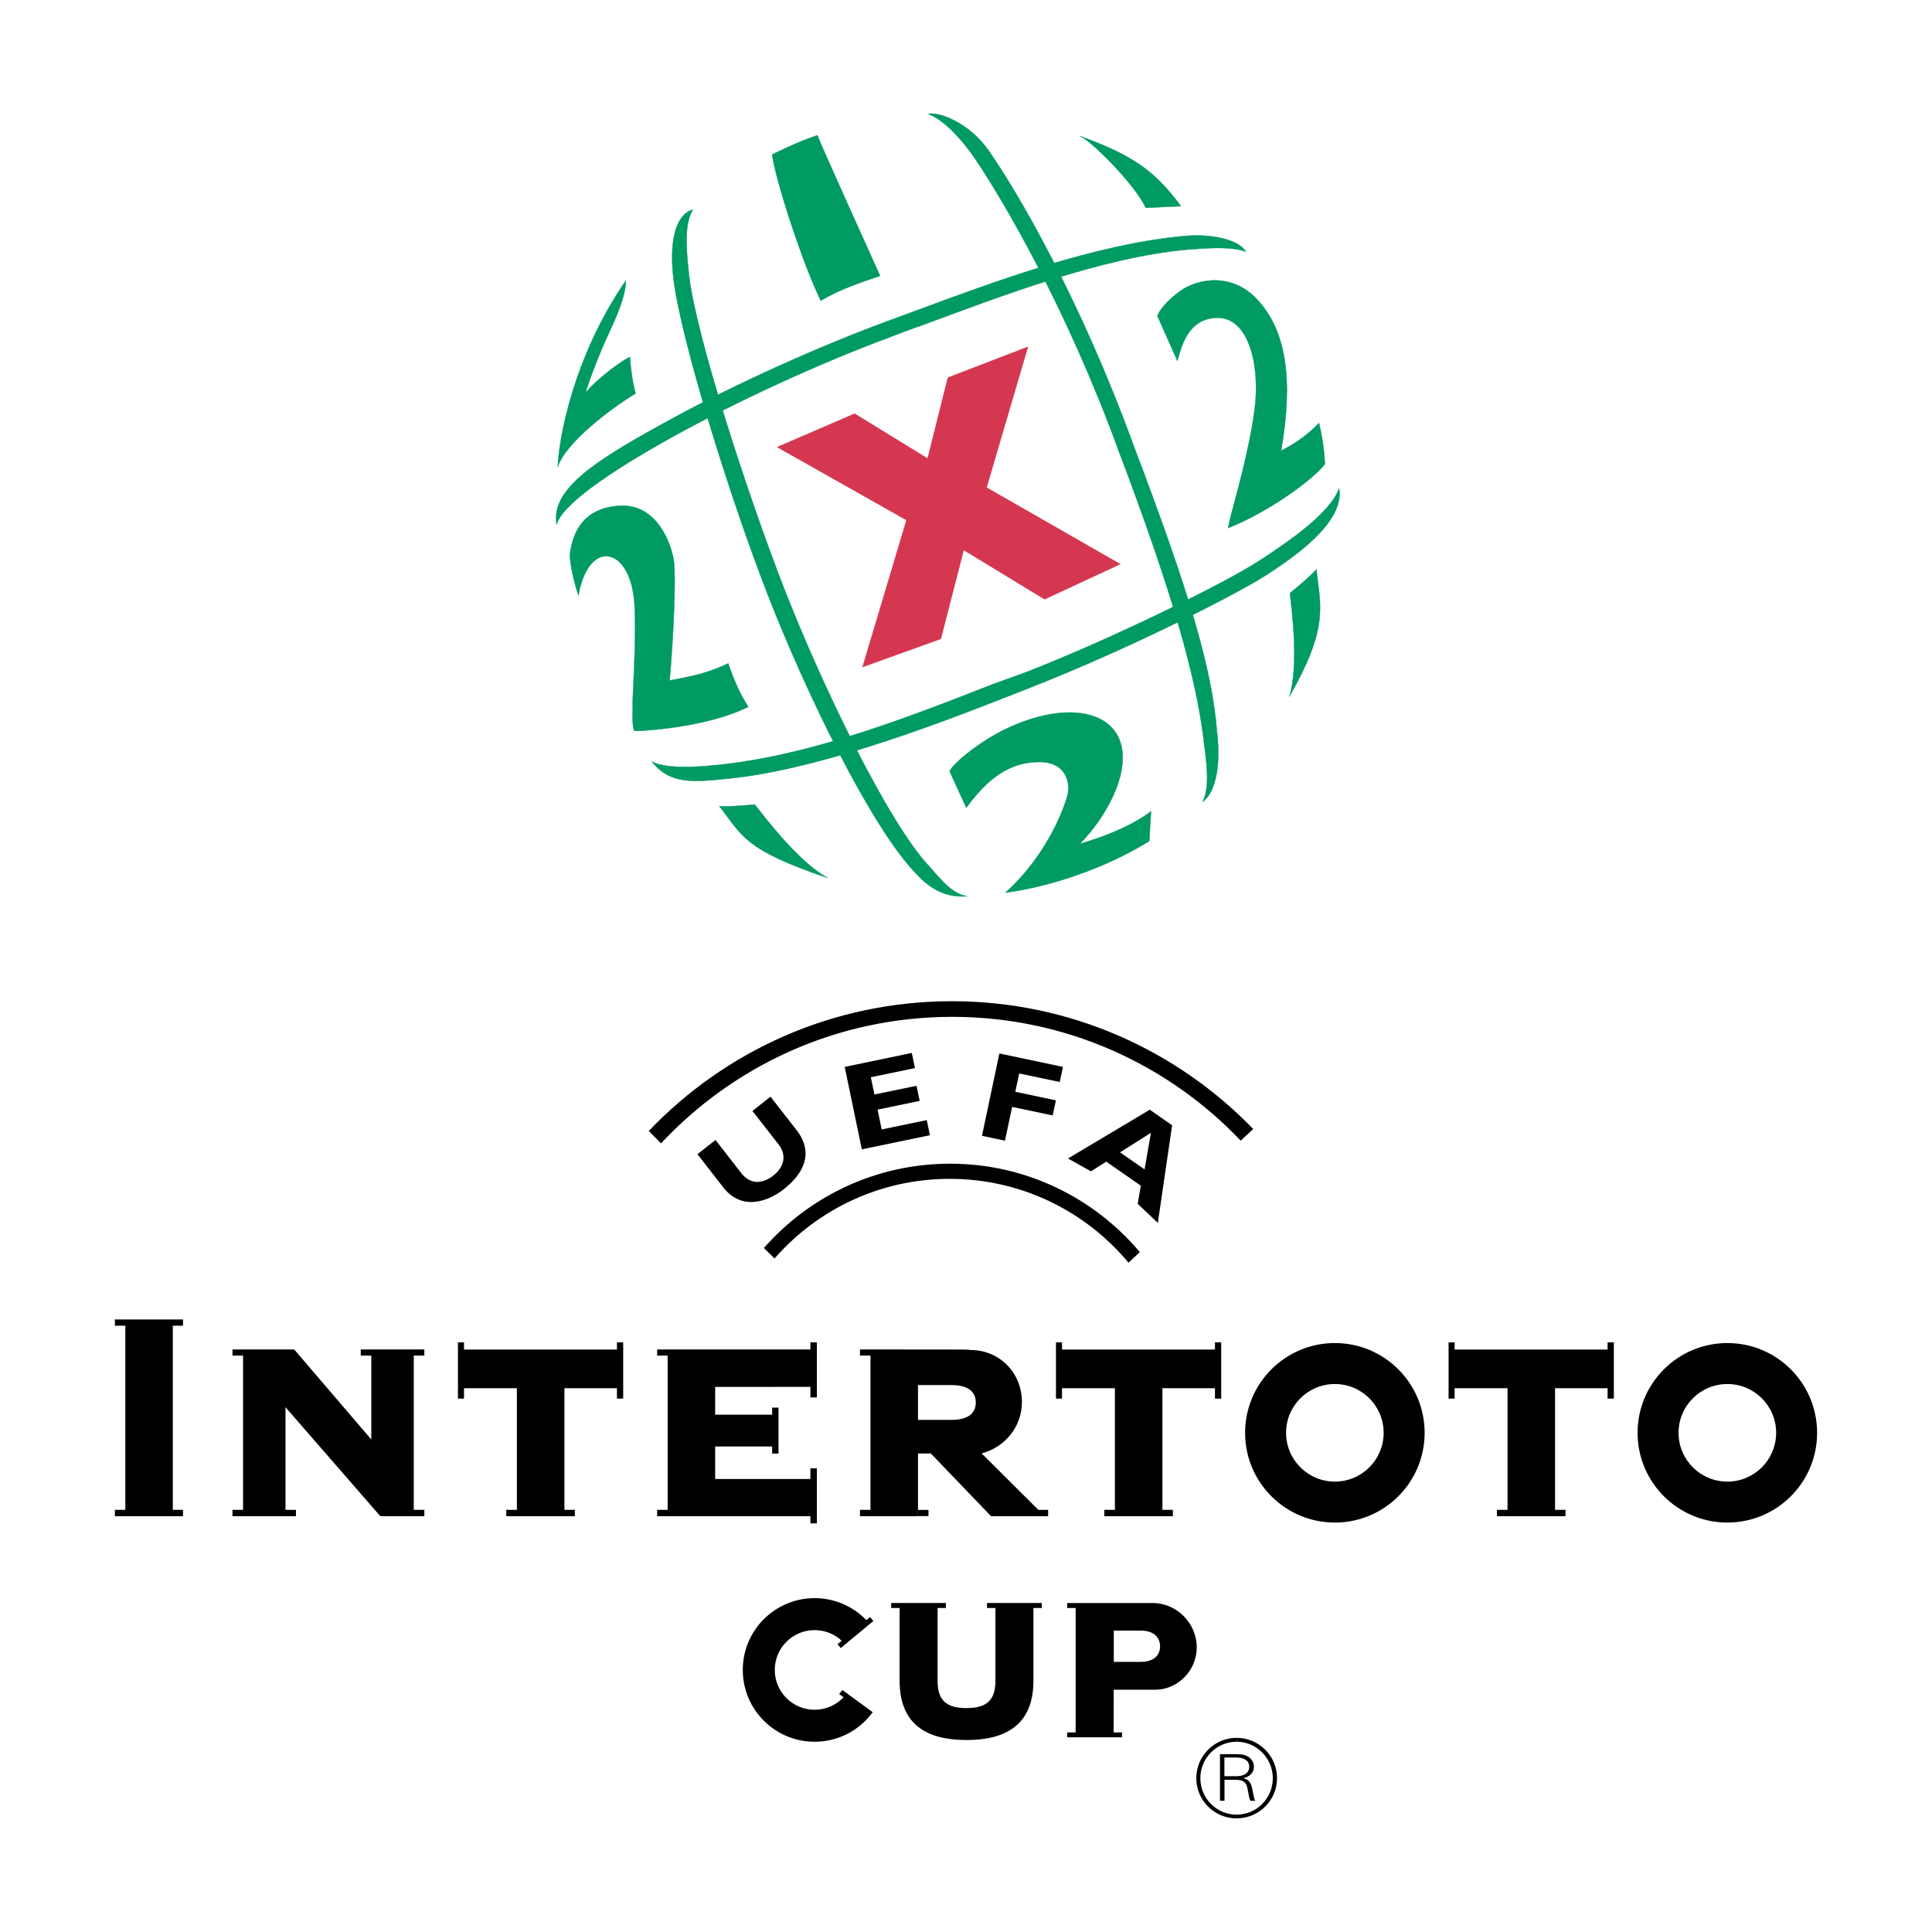 <?xml version="1.0" encoding="utf-8"?>
<!-- Generator: Adobe Illustrator 13.0.0, SVG Export Plug-In . SVG Version: 6.00 Build 14948)  -->
<!DOCTYPE svg PUBLIC "-//W3C//DTD SVG 1.0//EN" "http://www.w3.org/TR/2001/REC-SVG-20010904/DTD/svg10.dtd">
<svg version="1.0" id="Layer_1" xmlns="http://www.w3.org/2000/svg" xmlns:xlink="http://www.w3.org/1999/xlink" x="0px" y="0px"
	 width="192.756px" height="192.756px" viewBox="0 0 192.756 192.756" enable-background="new 0 0 192.756 192.756"
	 xml:space="preserve">
<g>
	<polygon fill-rule="evenodd" clip-rule="evenodd" fill="#FFFFFF" points="0,0 192.756,0 192.756,192.756 0,192.756 0,0 	"/>
	<path fill-rule="evenodd" clip-rule="evenodd" d="M77.277,125.557c4.252-4.867,10.508-7.943,17.479-7.943
		c7.17,0,13.578,3.254,17.835,8.363l1.128-1.053c-4.539-5.393-11.331-8.822-18.929-8.822c-7.401,0-14.042,3.254-18.575,8.41
		L77.277,125.557L77.277,125.557z"/>
	<polygon fill-rule="evenodd" clip-rule="evenodd" points="92.777,113.26 85.984,114.67 84.277,106.445 90.971,105.053 
		91.285,106.562 86.884,107.477 87.242,109.197 91.442,108.33 91.756,109.836 87.556,110.707 87.966,112.686 92.463,111.752 
		92.777,113.26 	"/>
	<polygon fill-rule="evenodd" clip-rule="evenodd" points="105.731,107.951 101.685,107.098 101.297,108.928 105.347,109.781 
		105.027,111.289 100.98,110.436 100.267,113.805 97.973,113.322 99.707,105.105 106.051,106.445 105.731,107.951 	"/>
	<path fill-rule="evenodd" clip-rule="evenodd" d="M115.518,122.008l-2.009-1.902l0.313-1.805l-3.453-2.404l-1.526,0.967
		l-2.289-1.281l8.159-4.867l2.229,1.553L115.518,122.008L115.518,122.008L115.518,122.008z M114.828,113.023l-3.083,1.947
		l2.448,1.703L114.828,113.023L114.828,113.023z"/>
	<path fill-rule="evenodd" clip-rule="evenodd" d="M78.207,118.641c-1.508,1.195-4.06,2.172-5.927-0.025l-2.696-3.461l1.803-1.418
		l2.645,3.4c0.957,1.121,2.154,0.906,3.111,0.156c0.954-0.75,1.445-1.871,0.576-3.064l-2.649-3.391l1.803-1.424l2.694,3.459
		C81.176,115.082,80.182,117.074,78.207,118.641L78.207,118.641z"/>
	<path fill-rule="evenodd" clip-rule="evenodd" d="M123.787,113.805c-7.236-7.609-17.459-12.355-28.788-12.355
		c-11.466,0-21.794,4.859-29.048,12.625l-1.22-1.24c7.613-7.977,18.345-12.943,30.241-12.943c11.797,0,22.454,4.887,30.059,12.746
		L123.787,113.805L123.787,113.805z"/>
	
		<path fill-rule="evenodd" clip-rule="evenodd" fill="#009A63" stroke="#009A63" stroke-width="0.035" stroke-miterlimit="2.613" d="
		M75.305,80.271c0,0-2.579,0.255-3.538,0.156c2.331,2.997,2.468,4.341,10.815,7.166C79.682,86.016,76.348,81.583,75.305,80.271
		L75.305,80.271z"/>
	
		<path fill-rule="evenodd" clip-rule="evenodd" fill="#009A63" stroke="#009A63" stroke-width="0.035" stroke-miterlimit="2.613" d="
		M81.544,13.502c0.79,1.93,6.255,14.004,6.255,14.004s0.014,0.017,0.009,0.019c-1.898,0.633-4.082,1.37-5.919,2.47
		c-1.756-3.553-4.543-12.077-4.85-14.576C77.039,15.419,79.429,14.195,81.544,13.502L81.544,13.502z"/>
	
		<path fill-rule="evenodd" clip-rule="evenodd" fill="#009A63" stroke="#009A63" stroke-width="0.035" stroke-miterlimit="2.613" d="
		M55.542,52.353c0.753-3.69,18.968-13.448,33.45-18.792c-0.005,0,2.646-0.978,2.646-0.978c8.255-3.052,18.235-6.912,26.923-7.694
		c2.289-0.165,4.299-0.302,5.736,0.223c-0.655-1.196-3.405-1.819-6.167-1.562c-8.913,0.829-18.699,4.467-27.04,7.554l-2.647,0.976
		c-6.842,2.526-14.964,6.195-21.19,9.579C59.46,45.889,54.897,48.758,55.542,52.353L55.542,52.353z"/>
	
		<path fill-rule="evenodd" clip-rule="evenodd" fill="#009A63" stroke="#009A63" stroke-width="0.035" stroke-miterlimit="2.613" d="
		M96.488,89.422c-1.545-0.258-2.596-1.676-3.773-2.979c-4.042-4.276-10.666-17.911-14.503-27.786
		c-3.82-9.821-8.748-25.184-9.449-31.051c-0.43-3.608-0.354-5.458,0.362-6.685c-1.575,0.424-2.409,2.849-1.931,6.874
		c0.714,5.976,5.512,21.525,9.364,31.432c3.894,10.014,10.399,23.369,14.83,27.921l-0.017-0.017l0.039,0.043
		C92.715,88.599,94.259,89.581,96.488,89.422L96.488,89.422z"/>
	
		<path fill-rule="evenodd" clip-rule="evenodd" fill="#009A63" stroke="#009A63" stroke-width="0.035" stroke-miterlimit="2.613" d="
		M92.607,11.376c1.261,0.422,3.083,2.109,4.717,4.523c2.746,4.057,9.109,14.842,14.312,29.156
		c5.566,14.659,7.596,22.465,8.38,28.165v0.018l0.003,0.018c0.341,2.724,0.748,5.177-0.035,6.747
		c1.436-1.029,1.804-4.039,1.426-7.061l0.005,0.035c-0.502-6.215-2.674-13.667-8.297-28.472
		c-5.255-14.451-11.476-25.172-14.464-29.458C96.658,12.184,93.604,11.115,92.607,11.376L92.607,11.376z"/>
	
		<path fill-rule="evenodd" clip-rule="evenodd" fill="#009A63" stroke="#009A63" stroke-width="0.035" stroke-miterlimit="2.613" d="
		M65.021,75.961c1.637,0.982,6.416,0.445,9.099,0.036c7.598-1.156,15.455-3.99,24.896-7.719l3.424-1.238
		c9.231-3.62,19.972-9.009,23.023-10.983c3.204-2.074,7.223-4.842,8.137-7.324c0.594,3.397-4.602,6.917-7.278,8.647
		c-3.108,2.011-13.982,7.475-23.306,11.13l-2.251,0.887c-8.616,3.404-19.694,7.464-28.18,8.293
		c-3.233,0.316-5.716,0.654-7.544-1.712L65.021,75.961L65.021,75.961z"/>
	
		<path fill-rule="evenodd" clip-rule="evenodd" fill="#009A63" stroke="#009A63" stroke-width="0.035" stroke-miterlimit="2.613" d="
		M62.848,35.613c0.042,0.877,0.262,2.634,0.569,3.641c-2.633,1.58-7.106,5.058-7.765,7.341c0.076-2.733,1.55-11.026,6.8-18.617
		c-0.061,2.107-1.565,4.857-2.311,6.611c-0.746,1.756-1.539,3.876-1.71,4.577C59.965,37.412,62.188,35.919,62.848,35.613
		L62.848,35.613z"/>
	
		<path fill-rule="evenodd" clip-rule="evenodd" fill="#009A63" stroke="#009A63" stroke-width="0.035" stroke-miterlimit="2.613" d="
		M63.826,72.924c3.842-0.251,7.926-0.972,10.824-2.4c-0.674-1.067-1.333-2.383-1.992-4.328c-2.061,0.937-3.201,1.198-5.849,1.696
		c0.424-4.827,0.614-10.134,0.439-11.773c-0.176-1.637-1.599-5.841-5.353-5.66c-3.604,0.172-4.811,2.56-5.046,5.017
		c0.059,0.701,0.28,2.208,0.864,3.934c0.294-1.815,1.2-3.92,2.779-3.92c1.234,0,2.59,1.528,2.807,4.74
		c0.233,3.452-0.233,9.476-0.174,10.294c0,0.893-0.059,1.814,0.146,2.385C63.49,72.909,63.738,72.924,63.826,72.924L63.826,72.924z"
		/>
	
		<polygon fill-rule="evenodd" clip-rule="evenodd" fill="#D53650" stroke="#D53650" stroke-width="0.035" stroke-miterlimit="2.613" points="
		77.544,44.607 85.265,41.273 92.551,45.748 94.568,37.677 102.553,34.604 98.429,48.645 111.765,56.28 104.218,59.789 
		96.147,54.875 93.866,63.739 86.058,66.547 90.441,51.89 77.544,44.607 	"/>
	
		<path fill-rule="evenodd" clip-rule="evenodd" fill="#009A63" stroke="#009A63" stroke-width="0.035" stroke-miterlimit="2.613" d="
		M94.741,76.946l1.668,3.641c2.107-2.896,4.298-4.563,7.284-4.563c2.726,0,3.116,2.136,2.807,3.333
		c-0.251,0.976-1.887,5.837-6.186,9.698c0,0,7.137-0.73,14.348-5.133l0.174-2.984c-1.725,1.375-4.74,2.591-7.104,3.248
		c2.541-2.544,5.086-7.021,4.033-10.179c-1.053-3.161-5.615-3.951-11.143-1.405C97.901,73.832,95.092,76.157,94.741,76.946
		L94.741,76.946z"/>
	
		<path fill-rule="evenodd" clip-rule="evenodd" fill="#009A63" stroke="#009A63" stroke-width="0.035" stroke-miterlimit="2.613" d="
		M128.701,59.177c0,0,2.017-1.626,2.632-2.372c0.437,3.773,1.215,5.851-2.693,12.698C129.609,66.342,128.875,60.842,128.701,59.177
		L128.701,59.177z"/>
	
		<path fill-rule="evenodd" clip-rule="evenodd" fill="#009A63" stroke="#009A63" stroke-width="0.035" stroke-miterlimit="2.613" d="
		M115.48,31.533l1.99,4.475c0.348-1.184,0.959-4.313,4.035-4.298c3.13,0.01,4.21,4.826,3.682,9.037
		c-0.524,4.213-2.146,9.72-2.387,10.708c-0.156,0.613-0.174,0.798-0.271,1.228c4.183-1.667,8.51-4.886,9.653-6.375
		c0,0-0.06-2.021-0.587-4.098c-1.069,1.085-1.986,1.819-3.76,2.754c-0.155,0.012-0.014-0.003-0.014-0.003
		c1.228-7.11,0.483-11.847-2.237-14.918c-2.72-3.072-6.274-2.104-7.767-1.052C116.33,30.041,115.566,31.125,115.48,31.533
		L115.48,31.533z"/>
	
		<path fill-rule="evenodd" clip-rule="evenodd" fill="#009A63" stroke="#009A63" stroke-width="0.035" stroke-miterlimit="2.613" d="
		M107.731,13.565c5.107,1.887,7.369,3.311,10.087,6.998l-3.51,0.175C113.345,18.544,108.958,14.09,107.731,13.565L107.731,13.565z"
		/>
	<path fill-rule="evenodd" clip-rule="evenodd" d="M133.181,133.996c4.945,0,8.954,4.01,8.954,8.957
		c0,4.945-4.009,8.953-8.954,8.953c-4.948,0-8.957-4.008-8.957-8.953C124.224,138.006,128.232,133.996,133.181,133.996
		L133.181,133.996L133.181,133.996z M128.312,142.953c0,2.689,2.178,4.867,4.869,4.867c2.687,0,4.866-2.178,4.866-4.867
		s-2.18-4.869-4.866-4.869C130.489,138.084,128.312,140.264,128.312,142.953L128.312,142.953z"/>
	<polygon fill-rule="evenodd" clip-rule="evenodd" points="37.945,151.27 28.483,140.396 28.483,150.637 29.528,150.637 
		29.528,151.27 23.194,151.27 23.194,150.637 24.25,150.637 24.25,135.248 23.194,135.248 23.194,134.635 29.352,134.635 
		37.045,143.619 37.045,135.248 35.992,135.248 35.992,134.635 42.336,134.635 42.336,135.248 41.282,135.248 41.282,150.637 
		42.336,150.637 42.336,151.27 37.945,151.27 	"/>
	<path fill-rule="evenodd" clip-rule="evenodd" d="M172.339,133.996c4.945,0,8.954,4.01,8.954,8.957
		c0,4.945-4.009,8.953-8.954,8.953c-4.946,0-8.957-4.008-8.957-8.953C163.382,138.006,167.393,133.996,172.339,133.996
		L172.339,133.996L172.339,133.996z M167.469,142.953c0,2.689,2.181,4.867,4.87,4.867c2.687,0,4.867-2.178,4.867-4.867
		s-2.181-4.869-4.867-4.869C169.649,138.084,167.469,140.264,167.469,142.953L167.469,142.953z"/>
	<polygon fill-rule="evenodd" clip-rule="evenodd" points="57.353,150.637 57.353,151.27 50.513,151.27 50.513,150.637 
		51.57,150.637 51.57,138.502 46.293,138.502 46.293,139.541 45.69,139.541 45.69,133.928 46.293,133.928 46.293,134.645 
		61.553,134.645 61.553,133.928 62.176,133.928 62.176,139.541 61.553,139.541 61.553,138.502 56.311,138.502 56.311,150.637 
		57.353,150.637 	"/>
	<polygon fill-rule="evenodd" clip-rule="evenodd" points="65.563,151.27 65.563,150.637 66.61,150.637 66.61,135.248 
		66.61,135.258 66.61,135.248 65.563,135.248 65.563,134.635 80.854,134.635 80.854,133.928 81.5,133.928 81.5,139.42 
		80.854,139.42 80.854,138.369 71.351,138.373 71.351,141.143 77.037,141.143 77.037,140.439 77.672,140.439 77.672,145.023 
		77.037,145.023 77.037,144.316 71.351,144.316 71.351,147.561 80.854,147.561 80.854,146.496 81.5,146.496 81.5,151.986 
		80.854,151.986 80.854,151.27 65.563,151.27 65.571,151.27 65.563,151.27 	"/>
	<path fill-rule="evenodd" clip-rule="evenodd" d="M96.66,134.691c0.047,0,0.096-0.002,0.143-0.002c2.944,0,5.154,2.27,5.154,5.211
		c0,2.473-1.736,4.51-4.019,5.107l5.655,5.629h0.977v0.633h-5.696l-6.006-6.256h-1.28v6.256h-5.79v-0.633h1.05v-15.389h-1.05v-0.613
		l10.122,0.01c0.275,0,0.545,0.008,0.803,0.018L96.66,134.691L96.66,134.691z"/>
	<path fill-rule="evenodd" clip-rule="evenodd" fill="#FFFFFF" d="M91.587,141.662h3.336c1.864,0,2.431-0.824,2.431-1.736
		c0-0.918-0.567-1.738-2.431-1.738h-3.336V141.662L91.587,141.662z"/>
	<polygon fill-rule="evenodd" clip-rule="evenodd" points="91.594,151.26 92.634,151.26 92.634,150.643 91.594,150.643 
		91.594,151.26 	"/>
	<polygon fill-rule="evenodd" clip-rule="evenodd" points="18.261,150.637 18.261,151.27 11.463,151.27 11.463,150.637 
		12.503,150.637 12.503,132.266 11.463,132.266 11.463,131.643 18.261,131.643 18.261,132.266 17.243,132.266 17.243,150.637 
		18.261,150.637 	"/>
	<path fill-rule="evenodd" clip-rule="evenodd" d="M103.106,160.432v7.252c0,4.449-2.815,5.918-6.682,5.918
		c-3.869,0-6.671-1.469-6.671-5.918v-7.252h-0.841v-0.502h5.458v0.502h-0.827v7.252c0,1.947,0.854,2.732,2.88,2.732
		c2.021,0,2.892-0.785,2.892-2.732v-7.252h-0.841v-0.502h5.468v0.502H103.106L103.106,160.432z"/>
	<path fill-rule="evenodd" clip-rule="evenodd" d="M111.114,168.582h3.456c0.321,0,0.999,0.02,1.399-0.061
		c1.957-0.373,3.429-2.109,3.429-4.18c0-2.361-1.97-4.426-4.438-4.406h-8.486v0.496h0.843v12.414h-0.843v0.484h5.469v-0.484h-0.834
		L111.114,168.582L111.114,168.582z"/>
	<path fill-rule="evenodd" clip-rule="evenodd" fill="#FFFFFF" d="M111.124,162.684h2.669c1.491,0,1.947,0.838,1.947,1.574
		c0,0.732-0.456,1.547-1.947,1.547h-2.669V162.684L111.124,162.684z"/>
	<path fill-rule="evenodd" clip-rule="evenodd" d="M83.722,169.018l0.321-0.406l3.025,2.213c-1.3,1.791-3.41,2.949-5.794,2.949
		c-3.957,0-7.167-3.205-7.167-7.164c0-3.955,3.209-7.164,7.167-7.164c2.029,0,3.861,0.844,5.164,2.197l0.375-0.309l0.319,0.398
		l-3.253,2.693l-0.312-0.379l0.404-0.354c-0.708-0.658-1.655-1.055-2.698-1.055c-2.193,0-3.974,1.777-3.974,3.971
		c0,2.197,1.781,3.975,3.974,3.975c1.141,0,2.168-0.482,2.89-1.248L83.722,169.018L83.722,169.018z"/>
	<polygon fill-rule="evenodd" clip-rule="evenodd" points="117.017,150.637 117.017,151.27 110.178,151.27 110.178,150.637 
		111.234,150.637 111.234,138.502 105.957,138.502 105.957,139.541 105.354,139.541 105.354,133.928 105.957,133.928 
		105.957,134.645 121.217,134.645 121.217,133.928 121.84,133.928 121.84,139.541 121.217,139.541 121.217,138.502 115.974,138.502 
		115.974,150.637 117.017,150.637 	"/>
	<polygon fill-rule="evenodd" clip-rule="evenodd" points="156.191,150.637 156.191,151.27 149.35,151.27 149.35,150.637 
		150.407,150.637 150.407,138.502 145.128,138.502 145.128,139.541 144.526,139.541 144.526,133.928 145.128,133.928 
		145.128,134.645 160.389,134.645 160.389,133.928 161.014,133.928 161.014,139.541 160.389,139.541 160.389,138.502 
		155.148,138.502 155.148,150.637 156.191,150.637 	"/>
	<path fill-rule="evenodd" clip-rule="evenodd" d="M123.375,173.385v0.389c-1.994,0-3.616,1.629-3.616,3.635
		c0,2.018,1.622,3.637,3.616,3.637v0.373c-2.215,0-4.021-1.787-4.021-4.01C119.354,175.195,121.16,173.385,123.375,173.385
		L123.375,173.385z"/>
	<path fill-rule="evenodd" clip-rule="evenodd" d="M121.717,175.01h1.627c0.618,0,0.979,0.094,1.285,0.328
		c0.305,0.23,0.476,0.574,0.476,0.947c0,0.549-0.412,0.992-1.058,1.123c0.314,0.1,0.46,0.182,0.597,0.344
		c0.169,0.211,0.24,0.422,0.37,1.09l0.071,0.367c0.049,0.256,0.066,0.305,0.155,0.457h-0.483c-0.097-0.207-0.121-0.285-0.175-0.6
		c-0.172-0.961-0.193-1.025-0.427-1.25c-0.187-0.182-0.437-0.246-0.966-0.246h-1.021v2.096h-0.452V175.01L121.717,175.01
		L121.717,175.01z M123.357,177.213c0.798,0,1.278-0.35,1.278-0.928c0-0.619-0.466-0.941-1.358-0.941h-1.118v1.869H123.357
		L123.357,177.213z"/>
	<path fill-rule="evenodd" clip-rule="evenodd" d="M123.375,173.385v0.389c1.992,0,3.602,1.629,3.613,3.635
		c0,2.018-1.621,3.637-3.613,3.637v0.373c2.226,0,4.033-1.787,4.033-4.01C127.408,175.182,125.601,173.385,123.375,173.385
		L123.375,173.385z"/>
</g>
</svg>
